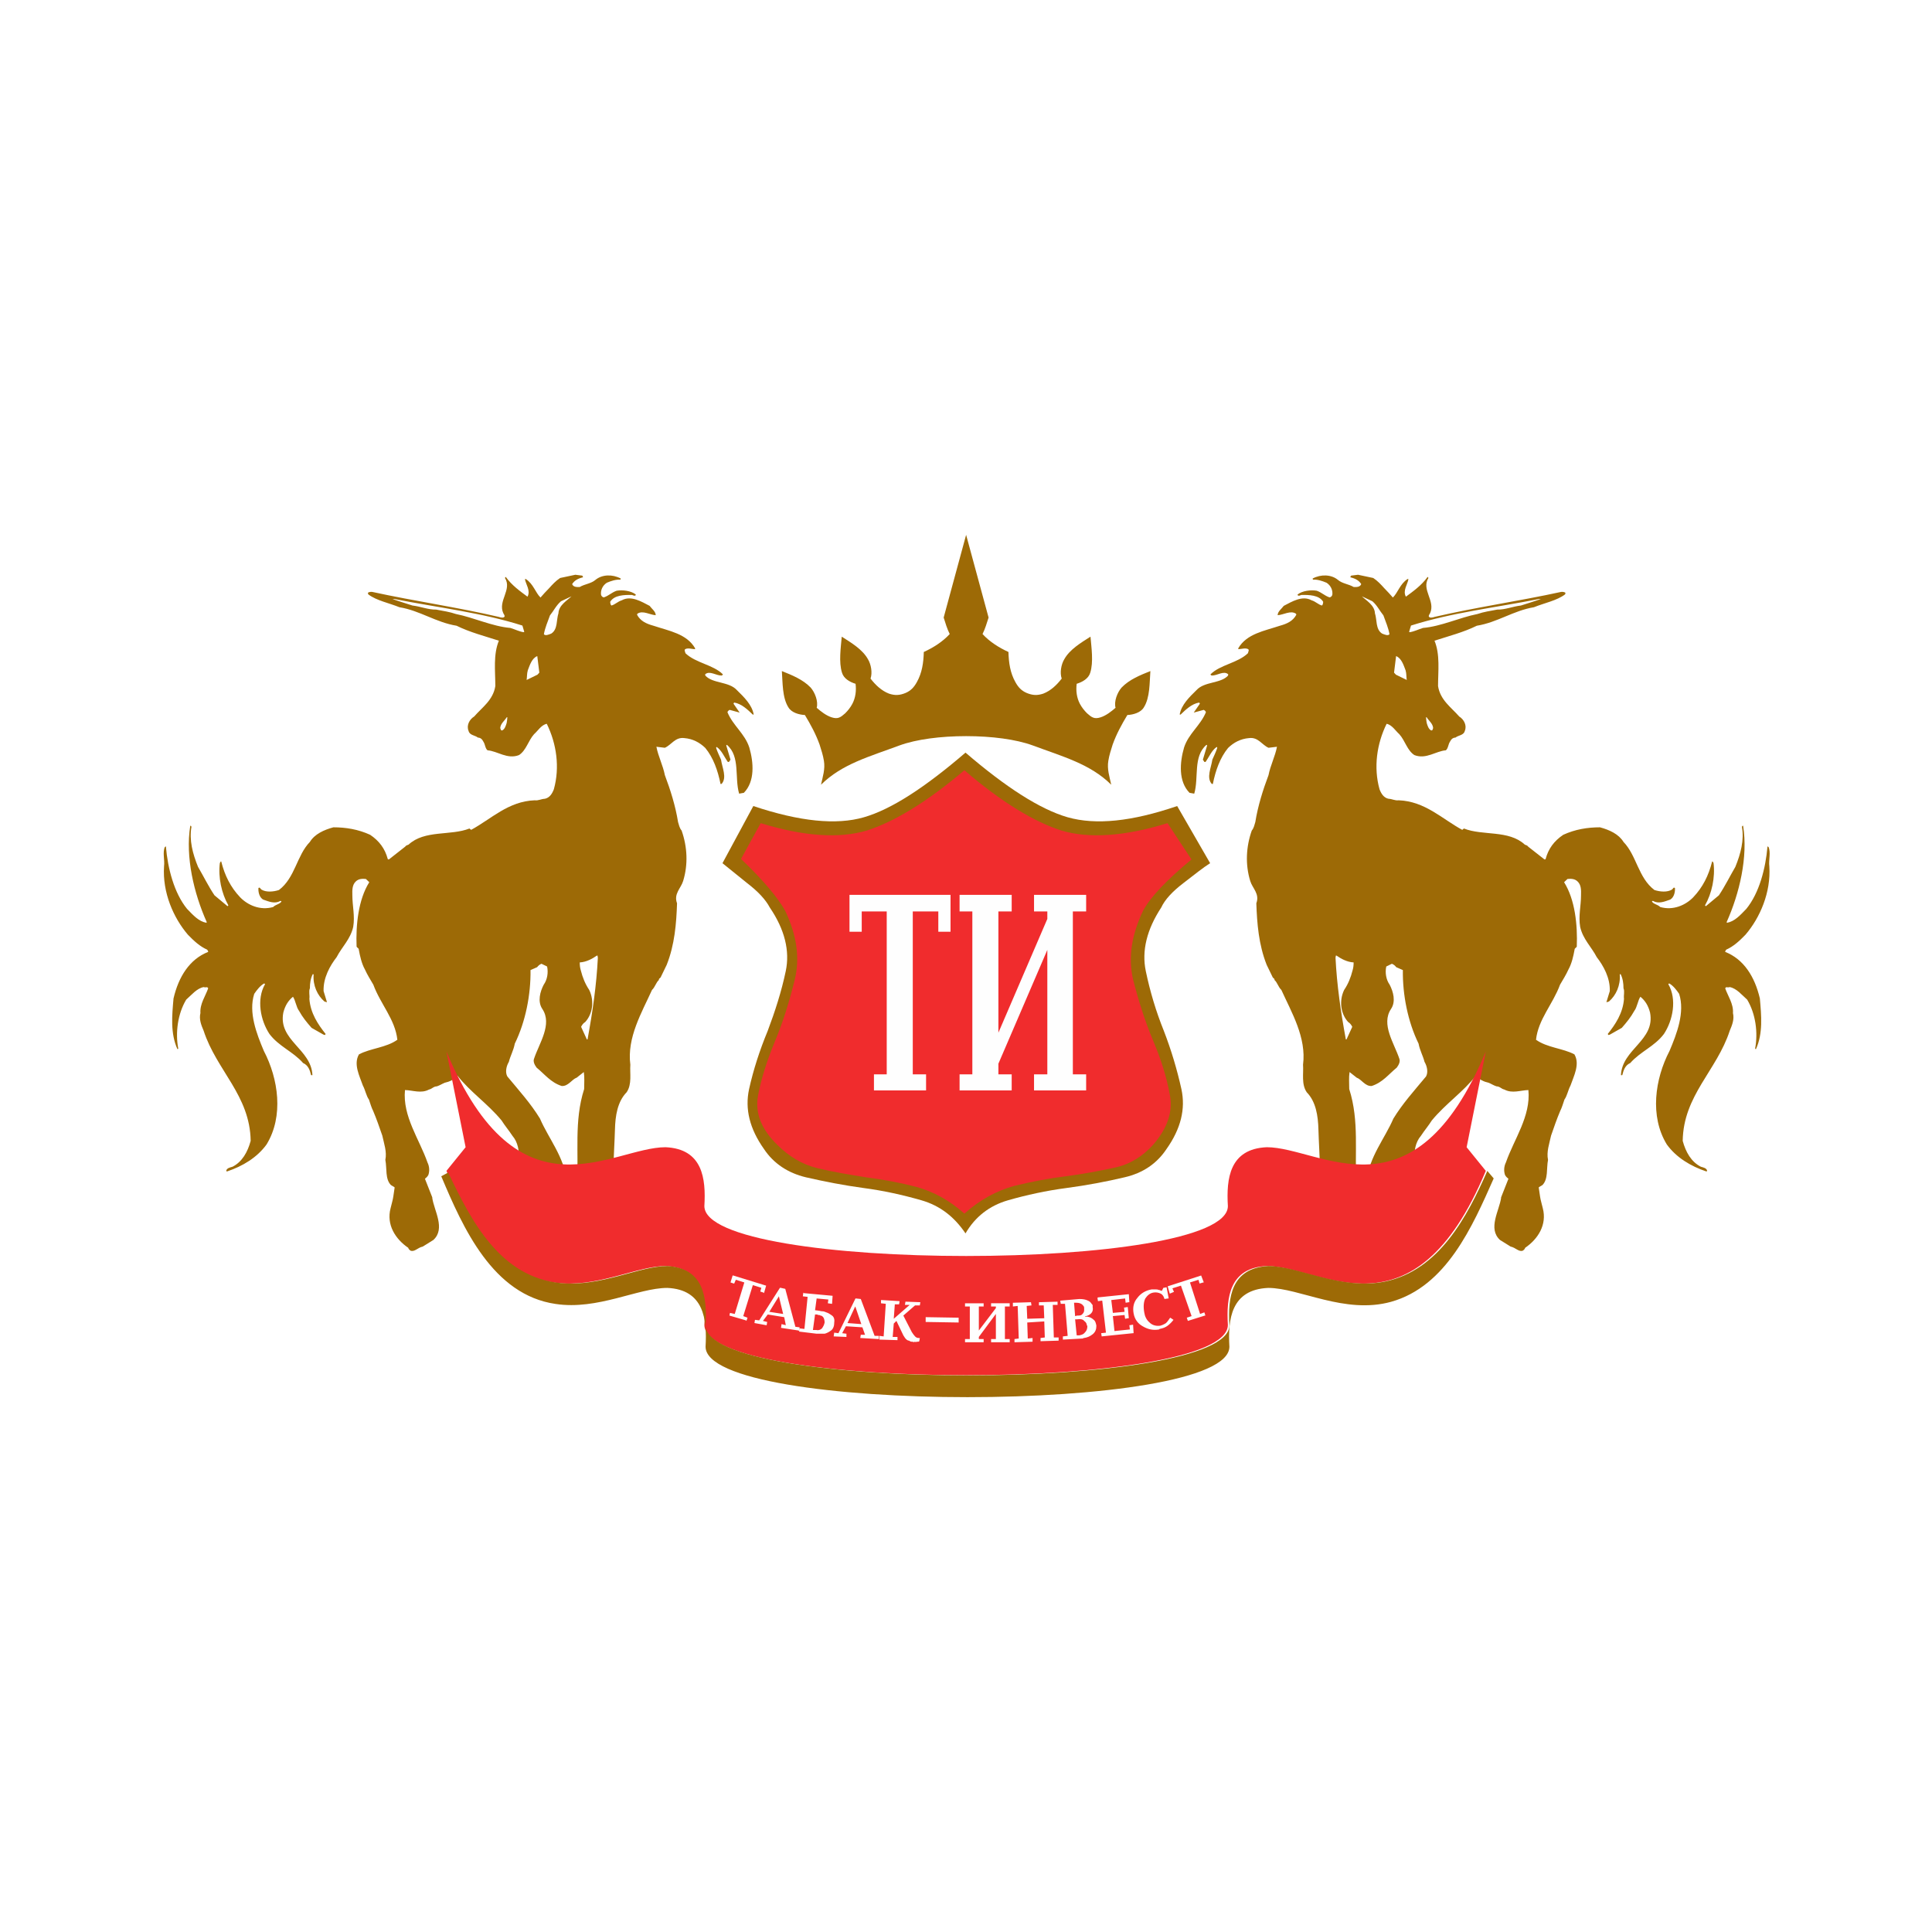 <svg width="177" height="177" viewBox="0 0 177 177" fill="none" xmlns="http://www.w3.org/2000/svg">
<rect width="177" height="177" fill="white"/>
<path fill-rule="evenodd" clip-rule="evenodd" d="M88.455 112.998C87.432 111.481 86.117 110.453 84.411 109.963C82.706 109.474 80.952 109.082 79.101 108.838C77.298 108.593 75.544 108.251 73.839 107.859C72.182 107.467 70.867 106.587 69.99 105.265C68.674 103.405 68.236 101.594 68.626 99.784C69.015 98.022 69.6 96.211 70.331 94.449C71.013 92.638 71.597 90.828 71.987 88.968C72.377 87.108 71.89 85.15 70.526 83.144C70.136 82.41 69.454 81.676 68.431 80.893C67.456 80.11 66.677 79.473 66.189 79.082L69.015 73.845C73.254 75.264 76.616 75.607 79.149 74.873C81.683 74.139 84.752 72.132 88.455 68.951C92.158 72.132 95.276 74.139 97.81 74.873C100.392 75.607 103.705 75.264 107.846 73.845L110.867 79.082C110.234 79.473 109.454 80.11 108.431 80.893C107.408 81.676 106.726 82.41 106.385 83.144C105.069 85.15 104.582 87.108 104.972 88.968C105.361 90.828 105.897 92.638 106.628 94.449C107.31 96.211 107.846 98.022 108.236 99.784C108.626 101.594 108.187 103.405 106.872 105.265C105.995 106.586 104.728 107.467 103.023 107.859C101.366 108.251 99.564 108.593 97.712 108.838C95.861 109.082 94.058 109.474 92.353 109.963C90.648 110.453 89.332 111.481 88.455 112.998H88.455Z" fill="#9D6A06"/>
<path fill-rule="evenodd" clip-rule="evenodd" d="M88.352 111.187C89.765 109.914 91.324 109.082 92.931 108.642C94.539 108.251 96.098 107.957 97.657 107.761C99.216 107.565 100.727 107.272 102.091 106.978C103.504 106.684 104.673 105.95 105.648 104.874C106.963 103.356 107.499 101.79 107.158 100.224C106.866 98.609 106.33 96.945 105.599 95.232C104.868 93.47 104.284 91.611 103.796 89.702C103.358 87.744 103.65 85.689 104.722 83.438C105.404 82.165 106.915 80.599 109.156 78.739L106.963 75.412C103.017 76.635 99.752 76.831 97.268 76.097C94.783 75.314 91.762 73.503 88.352 70.566C84.892 73.503 81.872 75.314 79.387 76.097C76.902 76.831 73.638 76.635 69.691 75.412L67.889 78.691C69.886 80.599 71.25 82.214 71.933 83.438C73.004 85.689 73.297 87.793 72.81 89.751C72.322 91.758 71.738 93.617 71.007 95.379C70.276 97.141 69.74 98.805 69.448 100.371C69.156 101.937 69.74 103.454 71.202 104.874C72.274 105.95 73.492 106.684 74.905 107.027C76.318 107.37 77.828 107.614 79.338 107.859C80.897 108.055 82.457 108.348 83.967 108.74C85.526 109.18 86.987 109.963 88.352 111.187L88.352 111.187Z" fill="#F02C2D"/>
<path fill-rule="evenodd" clip-rule="evenodd" d="M80.067 99.897V98.428H81.237V83.502H78.947V85.361H78.801H77.826V81.984H78.021H87.083V85.361H86.937H85.963V83.502H83.624V98.428H84.842V99.897H84.647H80.067H80.067ZM95.951 84.187V83.502H94.733V81.984H94.879H99.507V83.502H98.289V98.428H99.507V99.897H99.361H94.733V98.428H95.951V87.025L91.468 97.45V98.428H92.686V99.897H92.54H87.912V98.428H89.081V83.502H87.912V81.984H88.058H92.686V83.502H91.468V94.611L95.951 84.187Z" fill="#FEFEFE"/>
<path fill-rule="evenodd" clip-rule="evenodd" d="M56.509 110.157C56.431 110.266 56.369 110.344 56.338 110.36L55.982 110.749L58.508 114.984C58.447 115.28 58.136 115.327 57.919 115.498C57.672 115.591 57.392 115.716 57.098 115.763C56.85 115.981 56.493 115.934 56.245 116.058C55.703 116.09 55.207 116.308 54.695 116.136C54.106 116.167 53.595 115.669 53.037 115.607C52.789 115.498 52.959 115.155 52.882 114.937C53.037 114.33 53.037 113.801 53.145 113.24C53.145 112.555 53.378 111.855 53.207 111.263H53.192C53.13 110.5 52.882 109.394 52.851 108.631C53.052 105.657 52.572 102.73 53.517 99.772C53.517 99.211 53.564 98.729 53.486 98.215L52.835 98.729C52.386 98.884 52.06 99.538 51.456 99.492C50.448 99.165 49.906 98.417 49.161 97.81C48.975 97.561 48.821 97.249 48.929 96.985C49.41 95.552 50.619 93.84 49.688 92.438C49.224 91.753 49.487 90.835 49.813 90.212C50.138 89.76 50.246 89.106 50.123 88.546L49.611 88.296C49.441 88.359 49.316 88.468 49.208 88.608L48.603 88.873C48.634 91.115 48.154 93.591 47.162 95.615C47.053 96.222 46.759 96.72 46.619 97.281C46.387 97.67 46.263 98.231 46.48 98.62C47.58 99.943 48.634 101.111 49.471 102.481C50.246 104.287 51.719 106.047 51.89 108.118C51.828 108.32 51.781 108.445 51.719 108.6C51.905 109.099 52.401 109.504 52.603 110.095C52.758 110.329 52.913 110.874 52.99 111.201C52.541 111.107 52.045 111.17 51.595 110.998C50.448 111.092 49.301 110.578 48.185 110.593C48.185 110.593 48.169 110.593 48.154 110.593C48.402 110.126 48.681 109.177 48.48 108.725L47.813 108.398C47.255 107.09 47.999 105.284 46.945 104.054C46.619 103.556 46.232 103.104 45.953 102.652C44.666 101.095 43.07 100.037 41.907 98.542L41.876 98.573C41.582 98.915 41.179 99.102 40.745 99.196C40.481 99.305 40.311 99.429 40.032 99.523C39.691 99.538 39.598 99.756 39.303 99.819C38.575 100.208 37.815 99.881 37.102 99.865C36.869 102.263 38.419 104.365 39.164 106.498C39.349 106.872 39.365 107.308 39.241 107.651C39.148 107.806 39.071 107.884 38.931 107.993L39.613 109.721H39.597C39.768 110.92 40.837 112.555 39.706 113.598C39.334 113.832 39.009 114.034 38.73 114.206C38.264 114.299 37.986 114.719 37.613 114.579C37.459 114.47 37.443 114.424 37.396 114.315C36.234 113.521 35.381 112.213 35.784 110.687C35.831 110.469 36.001 109.893 36.032 109.628L36.156 108.787C36.079 108.709 35.97 108.678 35.815 108.569C35.273 108.024 35.459 107.043 35.304 106.265C35.459 105.517 35.18 104.77 35.025 104.038C34.761 103.275 34.498 102.512 34.188 101.781C34.033 101.485 33.924 101.095 33.8 100.737C33.552 100.395 33.475 99.881 33.242 99.445C32.948 98.589 32.359 97.499 32.886 96.596C33.94 96.035 35.381 95.988 36.404 95.257C36.203 93.388 34.854 91.987 34.203 90.212C33.94 89.76 33.661 89.324 33.428 88.81C33.134 88.281 32.979 87.596 32.87 86.989C32.87 86.864 32.715 86.833 32.669 86.724C32.591 84.746 32.824 82.427 33.831 80.823C33.723 80.714 33.661 80.652 33.521 80.527C33.211 80.496 32.855 80.496 32.591 80.76C32.266 81.072 32.266 81.539 32.281 82.022C32.281 82.987 32.529 83.921 32.359 84.918C32.111 86.039 31.32 86.755 30.84 87.689C30.235 88.468 29.6 89.589 29.646 90.803L29.956 91.816C29.894 91.816 29.832 91.784 29.724 91.753C29.073 91.193 28.654 90.274 28.732 89.278C28.716 89.246 28.67 89.246 28.654 89.246C28.453 89.636 28.391 90.087 28.391 90.539C28.267 90.835 28.391 91.162 28.344 91.504C28.437 92.828 29.15 93.871 29.832 94.727C29.817 94.774 29.786 94.789 29.77 94.82C29.755 94.82 29.708 94.82 29.615 94.774L28.546 94.167C28.096 93.653 27.724 93.201 27.398 92.61C27.135 92.267 27.073 91.644 26.841 91.317C26.407 91.675 26.128 92.111 25.957 92.765C25.461 95.319 28.515 96.097 28.623 98.495C28.561 98.511 28.546 98.511 28.499 98.495C28.391 98.044 28.236 97.592 27.77 97.39C26.841 96.331 25.554 95.879 24.686 94.727C23.864 93.482 23.477 91.551 24.283 90.165C24.252 90.118 24.236 90.103 24.19 90.103C23.833 90.305 23.523 90.71 23.291 91.052C22.748 92.75 23.508 94.712 24.174 96.284C25.507 98.838 26.003 102.263 24.422 104.848C23.554 106.047 22.237 106.841 20.795 107.324C20.749 107.324 20.733 107.277 20.733 107.23C20.811 107.012 21.043 106.966 21.307 106.888C22.19 106.436 22.686 105.549 22.965 104.521C22.903 100.348 19.85 98.091 18.656 94.431C18.439 93.918 18.222 93.388 18.362 92.812C18.3 91.971 18.827 91.255 19.075 90.539C19.028 90.492 18.997 90.445 18.982 90.445C18.92 90.43 18.811 90.492 18.656 90.43C18.021 90.554 17.556 91.146 17.059 91.582C16.285 92.874 16.052 94.603 16.331 96.066C16.315 96.113 16.269 96.113 16.253 96.113C15.602 94.665 15.758 93.046 15.897 91.473C16.362 89.48 17.369 87.876 19.075 87.207C19.075 87.113 18.997 87.051 18.982 87.004C18.315 86.709 17.773 86.21 17.215 85.634C15.882 84.077 14.874 81.757 15.029 79.375C15.106 78.768 14.874 78.129 15.106 77.569C15.122 77.693 15.168 77.46 15.2 77.569C15.37 79.546 15.944 81.804 17.137 83.267C17.711 83.859 18.207 84.42 18.92 84.544C18.935 84.498 18.935 84.466 18.935 84.466C17.773 81.866 16.967 78.519 17.432 75.653C17.494 75.638 17.525 75.7 17.54 75.747C17.323 76.961 17.649 78.207 18.145 79.422C18.656 80.294 19.075 81.165 19.648 82.022L20.842 83.018C20.904 82.987 20.904 82.972 20.919 82.941C20.299 81.851 19.974 80.371 20.144 79.048C20.206 79.032 20.16 78.923 20.268 78.923C20.593 80.216 21.121 81.275 22.004 82.209C22.702 82.925 23.833 83.439 25.027 83.096C25.244 82.863 25.662 82.832 25.786 82.582C25.771 82.551 25.724 82.536 25.693 82.536C25.166 82.832 24.639 82.598 24.143 82.427C24.143 82.427 24.081 82.411 24.035 82.364C23.74 82.146 23.647 81.664 23.678 81.352C23.725 81.321 23.74 81.321 23.787 81.321L23.942 81.493C24.36 81.757 25.027 81.711 25.554 81.539C27.042 80.418 27.181 78.379 28.39 77.133C28.825 76.417 29.677 76.027 30.545 75.794C31.692 75.794 32.824 75.981 33.909 76.479C34.746 77.039 35.273 77.756 35.521 78.69C35.536 78.737 35.583 78.737 35.629 78.737L37.117 77.569C37.195 77.46 37.288 77.429 37.428 77.382C38.9 76.012 41.303 76.588 43.008 75.903L43.163 76.027C45.007 75.031 46.557 73.412 48.991 73.318C49.317 73.365 49.58 73.194 49.921 73.178C50.355 73.085 50.588 72.711 50.742 72.306C51.301 70.297 50.99 68.133 50.092 66.311C49.596 66.405 49.255 66.981 48.929 67.261C48.386 67.868 48.216 68.74 47.55 69.176C46.48 69.597 45.565 68.803 44.666 68.74C44.449 68.569 44.449 68.195 44.294 67.962C44.17 67.728 44.046 67.588 43.783 67.573C43.519 67.355 43.023 67.37 42.93 66.966C42.713 66.467 43.008 65.907 43.442 65.642C44.155 64.817 45.178 64.147 45.379 62.855C45.379 61.469 45.178 59.974 45.705 58.697C44.403 58.277 43.023 57.919 41.83 57.327C39.923 57.016 38.481 55.942 36.59 55.63C35.629 55.241 34.498 55.023 33.754 54.462C33.723 54.416 33.707 54.385 33.707 54.353C33.723 54.291 33.723 54.291 33.754 54.276C33.862 54.229 33.986 54.213 34.11 54.229C37.955 55.07 41.892 55.63 45.705 56.518C45.875 56.58 46.154 56.642 46.232 56.471C46.232 56.362 46.17 56.284 46.108 56.175C45.596 55.054 46.929 54.026 46.263 52.952C46.279 52.905 46.309 52.859 46.34 52.859C46.898 53.637 47.673 54.182 48.325 54.665C48.635 54.12 48.169 53.528 48.092 53.061C48.108 53.045 48.169 53.045 48.169 53.045C48.867 53.497 49.053 54.291 49.518 54.743C49.751 54.462 49.998 54.213 50.309 53.886C50.603 53.559 50.913 53.217 51.316 52.952L52.711 52.656L53.331 52.734C53.393 52.781 53.409 52.828 53.409 52.89C52.959 52.999 52.634 53.17 52.417 53.513C52.525 53.777 52.804 53.793 53.114 53.777C53.548 53.513 54.168 53.466 54.556 53.123C55.16 52.625 56.106 52.594 56.865 52.999C56.865 53.061 56.865 53.077 56.819 53.108C56.431 53.077 55.997 53.217 55.594 53.388C55.207 53.637 55.005 54.073 55.067 54.509C55.114 54.634 55.222 54.727 55.331 54.727C55.811 54.556 56.013 54.291 56.493 54.12C57.036 54.027 57.811 54.12 58.245 54.462C58.245 54.494 58.245 54.525 58.214 54.556C58.136 54.603 58.028 54.556 57.904 54.509C57.206 54.494 56.276 54.509 55.904 55.132C55.904 55.241 55.935 55.412 56.013 55.475C56.369 55.381 56.571 55.117 56.974 54.992C57.826 54.525 58.787 55.132 59.516 55.506C59.702 55.77 60.074 56.02 60.074 56.362C59.532 56.331 58.896 55.895 58.4 56.222C58.369 56.253 58.369 56.284 58.369 56.331C58.679 56.892 59.191 57.141 59.873 57.328C61.314 57.81 62.911 58.059 63.686 59.398C63.577 59.414 63.779 59.461 63.67 59.476C63.36 59.461 63.019 59.336 62.771 59.476C62.725 59.523 62.725 59.57 62.725 59.585C62.74 59.679 62.771 59.741 62.802 59.85C63.748 60.753 65.344 60.893 66.228 61.781C66.212 61.843 66.166 61.858 66.119 61.89C65.608 61.905 65.003 61.407 64.6 61.781C64.6 61.781 64.616 61.812 64.616 61.89C65.282 62.637 66.786 62.419 67.514 63.229C68.15 63.852 68.894 64.568 69.049 65.455C69.002 65.471 68.971 65.471 68.971 65.471C68.491 65.004 67.933 64.475 67.266 64.365C67.22 64.412 67.204 64.428 67.204 64.475L67.762 65.284L66.848 65.035C66.739 65.082 66.662 65.175 66.646 65.253C67.158 66.483 68.227 67.199 68.646 68.476C69.049 69.862 69.173 71.59 68.15 72.633L67.716 72.711C67.282 71.263 67.84 69.301 66.6 68.243C66.538 68.243 66.538 68.305 66.538 68.305L66.925 69.597L66.786 69.8C66.77 69.815 66.724 69.815 66.677 69.8C66.352 69.348 66.119 68.741 65.654 68.429C65.623 68.461 65.608 68.476 65.608 68.523C65.732 68.897 65.902 69.239 66.057 69.597C66.166 70.345 66.615 71.232 66.119 71.808C66.073 71.824 66.057 71.824 66.011 71.824C65.763 70.578 65.344 69.41 64.616 68.523C64.104 68.025 63.469 67.682 62.694 67.62C61.856 67.511 61.515 68.243 60.911 68.507L60.136 68.414C60.306 69.301 60.74 70.127 60.911 71.014C61.422 72.369 61.887 73.848 62.12 75.312C62.197 75.545 62.244 75.856 62.446 76.09C62.972 77.585 63.05 79.204 62.585 80.715C62.383 81.384 61.702 81.882 62.027 82.754C61.965 84.607 61.81 86.553 61.081 88.391L60.523 89.543C60.461 89.636 60.337 89.652 60.368 89.777C60.089 90.026 60.027 90.415 59.733 90.695C58.803 92.751 57.423 95.055 57.749 97.546C57.687 98.34 57.919 99.321 57.408 100.069C56.571 100.925 56.369 102.217 56.338 103.494C56.276 105.736 56.013 108.01 56.478 110.158C56.493 110.158 56.509 110.158 56.509 110.158L56.509 110.157ZM54.68 87.549C54.277 87.829 53.719 88.141 53.114 88.172C53.114 88.39 53.13 88.639 53.207 88.888C53.378 89.573 53.626 90.165 53.982 90.694C54.478 91.722 54.277 92.921 53.61 93.637C53.424 93.746 53.316 93.917 53.238 94.073L53.765 95.225C53.781 95.225 53.812 95.225 53.827 95.225C54.292 92.703 54.649 90.243 54.773 87.736C54.757 87.627 54.742 87.611 54.742 87.549H54.68V87.549ZM52.355 54.633L51.394 55.085C50.944 55.474 50.743 55.941 50.386 56.377C50.169 56.984 49.937 57.498 49.828 58.105C49.968 58.276 50.278 58.136 50.51 58.043C51.115 57.654 50.96 56.782 51.161 56.19C51.192 55.427 51.998 54.991 52.355 54.633L52.355 54.633ZM36.156 54.882H35.955C36.529 55.084 37.164 55.271 37.784 55.474C38.559 55.567 39.226 55.863 39.954 55.847C40.605 55.972 41.179 56.05 41.768 56.252C43.411 56.579 45.1 57.389 46.759 57.529C47.208 57.669 47.565 57.856 47.968 57.918C48.014 57.918 47.983 57.903 48.03 57.887L47.86 57.311C44.093 56.112 40.063 55.661 36.157 54.882H36.156ZM49.208 60.114C48.727 60.316 48.542 60.923 48.355 61.406C48.262 61.733 48.294 61.982 48.247 62.294L49.239 61.811L49.41 61.624L49.224 60.114H49.208H49.208ZM46.418 65.719C46.232 66.031 45.86 66.28 45.829 66.7L45.906 66.903C45.953 66.918 45.968 66.918 46.015 66.918C46.247 66.793 46.34 66.498 46.418 66.233C46.449 66.031 46.48 65.859 46.48 65.704L46.418 65.719Z" fill="#9D6A06"/>
<path fill-rule="evenodd" clip-rule="evenodd" d="M120.617 110.157C120.695 110.266 120.757 110.344 120.788 110.36L121.144 110.749L118.618 114.984C118.68 115.28 118.99 115.327 119.207 115.498C119.455 115.591 119.734 115.716 120.028 115.763C120.276 115.981 120.633 115.934 120.881 116.058C121.423 116.09 121.919 116.308 122.431 116.136C123.02 116.167 123.531 115.669 124.089 115.607C124.337 115.498 124.167 115.155 124.244 114.937C124.089 114.33 124.089 113.801 123.981 113.24C123.981 112.555 123.748 111.855 123.919 111.263H123.934C123.996 110.5 124.244 109.394 124.275 108.631C124.074 105.657 124.554 102.73 123.609 99.772C123.609 99.211 123.562 98.729 123.64 98.215L124.291 98.729C124.74 98.884 125.066 99.538 125.67 99.492C126.678 99.165 127.22 98.417 127.964 97.81C128.15 97.561 128.305 97.249 128.197 96.985C127.716 95.552 126.507 93.84 127.437 92.438C127.902 91.753 127.639 90.835 127.313 90.212C126.988 89.76 126.879 89.106 127.003 88.546L127.515 88.296C127.685 88.359 127.809 88.468 127.918 88.608L128.523 88.873C128.491 91.115 128.972 93.591 129.964 95.615C130.073 96.222 130.367 96.72 130.507 97.281C130.739 97.67 130.863 98.231 130.646 98.62C129.546 99.943 128.491 101.111 127.654 102.481C126.879 104.287 125.407 106.047 125.236 108.118C125.298 108.32 125.345 108.445 125.407 108.6C125.221 109.099 124.725 109.504 124.523 110.095C124.368 110.329 124.213 110.874 124.136 111.201C124.585 111.107 125.081 111.17 125.531 110.998C126.678 111.092 127.825 110.578 128.941 110.593C128.941 110.593 128.957 110.593 128.972 110.593C128.724 110.126 128.445 109.177 128.646 108.725L129.313 108.398C129.871 107.09 129.127 105.284 130.181 104.054C130.507 103.556 130.894 103.104 131.173 102.652C132.46 101.095 134.056 100.037 135.219 98.542L135.25 98.573C135.544 98.915 135.947 99.102 136.381 99.196C136.645 99.305 136.815 99.429 137.094 99.523C137.435 99.538 137.528 99.756 137.823 99.819C138.552 100.208 139.311 99.881 140.024 99.865C140.257 102.263 138.707 104.365 137.963 106.498C137.776 106.872 137.761 107.308 137.885 107.651C137.978 107.806 138.055 107.884 138.195 107.993L137.513 109.721H137.528C137.358 110.92 136.288 112.555 137.42 113.598C137.792 113.832 138.117 114.034 138.397 114.206C138.861 114.299 139.141 114.719 139.513 114.579C139.668 114.47 139.683 114.424 139.73 114.315C140.892 113.521 141.745 112.213 141.342 110.687C141.295 110.469 141.125 109.893 141.094 109.628L140.97 108.787C141.047 108.709 141.156 108.678 141.311 108.569C141.853 108.024 141.667 107.043 141.822 106.265C141.667 105.517 141.946 104.77 142.101 104.038C142.365 103.275 142.628 102.512 142.938 101.781C143.093 101.485 143.202 101.095 143.326 100.737C143.574 100.395 143.651 99.881 143.884 99.445C144.178 98.589 144.767 97.499 144.24 96.596C143.186 96.035 141.745 95.988 140.722 95.257C140.923 93.388 142.272 91.987 142.923 90.212C143.186 89.76 143.465 89.324 143.698 88.81C143.992 88.281 144.147 87.596 144.256 86.989C144.256 86.864 144.411 86.833 144.457 86.724C144.535 84.746 144.302 82.427 143.295 80.823C143.403 80.714 143.465 80.652 143.605 80.527C143.915 80.496 144.271 80.496 144.535 80.76C144.86 81.072 144.86 81.539 144.845 82.022C144.845 82.987 144.597 83.921 144.767 84.918C145.015 86.039 145.806 86.755 146.286 87.689C146.891 88.468 147.527 89.589 147.48 90.803L147.17 91.816C147.232 91.816 147.294 91.784 147.403 91.753C148.054 91.193 148.472 90.274 148.395 89.278C148.41 89.246 148.457 89.246 148.472 89.246C148.674 89.636 148.736 90.087 148.736 90.539C148.86 90.835 148.736 91.162 148.782 91.504C148.689 92.828 147.976 93.871 147.294 94.727C147.31 94.774 147.34 94.789 147.356 94.82C147.372 94.82 147.418 94.82 147.511 94.774L148.581 94.167C149.03 93.653 149.402 93.201 149.728 92.61C149.991 92.267 150.053 91.644 150.286 91.317C150.72 91.675 150.999 92.111 151.169 92.765C151.665 95.319 148.612 96.097 148.503 98.495C148.565 98.511 148.581 98.511 148.627 98.495C148.736 98.044 148.891 97.592 149.356 97.39C150.286 96.331 151.572 95.879 152.44 94.727C153.262 93.482 153.649 91.551 152.843 90.165C152.874 90.118 152.89 90.103 152.936 90.103C153.293 90.305 153.603 90.71 153.835 91.052C154.378 92.75 153.618 94.712 152.952 96.284C151.619 98.838 151.123 102.263 152.704 104.848C153.572 106.047 154.89 106.841 156.331 107.324C156.378 107.324 156.393 107.277 156.393 107.23C156.316 107.012 156.083 106.966 155.82 106.888C154.936 106.436 154.44 105.549 154.161 104.521C154.223 100.348 157.277 98.091 158.47 94.431C158.687 93.918 158.904 93.388 158.765 92.812C158.827 91.971 158.3 91.255 158.052 90.539C158.098 90.492 158.129 90.445 158.145 90.445C158.207 90.43 158.315 90.492 158.47 90.43C159.106 90.554 159.571 91.146 160.067 91.582C160.842 92.874 161.074 94.603 160.795 96.066C160.811 96.113 160.857 96.113 160.873 96.113C161.524 94.665 161.369 93.046 161.229 91.473C160.764 89.48 159.757 87.876 158.052 87.207C158.052 87.113 158.129 87.051 158.145 87.004C158.811 86.709 159.354 86.21 159.912 85.634C161.245 84.077 162.252 81.757 162.097 79.375C162.02 78.768 162.252 78.129 162.02 77.569C162.004 77.693 161.958 77.46 161.927 77.569C161.756 79.546 161.183 81.804 159.989 83.267C159.416 83.859 158.92 84.42 158.207 84.544C158.191 84.498 158.191 84.466 158.191 84.466C159.354 81.866 160.16 78.519 159.695 75.653C159.633 75.638 159.602 75.7 159.586 75.747C159.803 76.961 159.478 78.207 158.982 79.422C158.47 80.294 158.052 81.165 157.478 82.022L156.285 83.018C156.223 82.987 156.223 82.972 156.207 82.941C156.827 81.851 157.153 80.371 156.982 79.048C156.92 79.032 156.967 78.923 156.858 78.923C156.533 80.216 156.006 81.275 155.122 82.209C154.425 82.925 153.293 83.439 152.099 83.096C151.882 82.863 151.464 82.832 151.34 82.582C151.355 82.551 151.402 82.536 151.433 82.536C151.96 82.832 152.487 82.598 152.983 82.427C152.983 82.427 153.045 82.411 153.091 82.364C153.386 82.146 153.479 81.664 153.448 81.352C153.402 81.321 153.386 81.321 153.339 81.321L153.185 81.493C152.766 81.757 152.099 81.711 151.572 81.539C150.084 80.418 149.945 78.379 148.736 77.133C148.302 76.417 147.449 76.027 146.581 75.794C145.434 75.794 144.303 75.981 143.218 76.479C142.381 77.039 141.854 77.756 141.605 78.69C141.59 78.737 141.543 78.737 141.497 78.737L140.009 77.569C139.931 77.46 139.838 77.429 139.699 77.382C138.226 76.012 135.824 76.588 134.118 75.903L133.964 76.027C132.119 75.031 130.569 73.412 128.135 73.318C127.81 73.365 127.546 73.194 127.205 73.178C126.771 73.085 126.539 72.711 126.384 72.306C125.826 70.297 126.136 68.133 127.035 66.311C127.531 66.405 127.872 66.981 128.197 67.261C128.74 67.868 128.91 68.74 129.577 69.176C130.646 69.597 131.561 68.803 132.46 68.74C132.677 68.569 132.677 68.195 132.832 67.962C132.956 67.728 133.08 67.588 133.343 67.573C133.607 67.355 134.103 67.37 134.196 66.966C134.413 66.467 134.118 65.907 133.685 65.642C132.972 64.817 131.948 64.147 131.747 62.855C131.747 61.469 131.948 59.974 131.421 58.697C132.723 58.277 134.103 57.919 135.297 57.327C137.203 57.016 138.645 55.942 140.536 55.63C141.497 55.241 142.628 55.023 143.372 54.462C143.403 54.416 143.419 54.385 143.419 54.353C143.403 54.291 143.403 54.291 143.372 54.276C143.264 54.229 143.14 54.213 143.016 54.229C139.172 55.07 135.235 55.63 131.421 56.518C131.251 56.58 130.972 56.642 130.894 56.471C130.894 56.362 130.956 56.284 131.018 56.175C131.53 55.054 130.197 54.026 130.863 52.952C130.848 52.905 130.817 52.859 130.786 52.859C130.228 53.637 129.453 54.182 128.802 54.665C128.492 54.12 128.957 53.528 129.034 53.061C129.019 53.045 128.957 53.045 128.957 53.045C128.259 53.497 128.073 54.291 127.608 54.743C127.376 54.462 127.128 54.213 126.818 53.886C126.523 53.559 126.213 53.217 125.81 52.952L124.415 52.656L123.795 52.734C123.733 52.781 123.717 52.828 123.717 52.89C124.167 52.999 124.493 53.17 124.71 53.513C124.601 53.777 124.322 53.793 124.012 53.777C123.578 53.513 122.958 53.466 122.57 53.123C121.966 52.625 121.02 52.594 120.261 52.999C120.261 53.061 120.261 53.077 120.307 53.108C120.695 53.077 121.129 53.217 121.532 53.388C121.919 53.637 122.121 54.073 122.059 54.509C122.012 54.634 121.904 54.727 121.795 54.727C121.315 54.556 121.113 54.291 120.633 54.12C120.09 54.027 119.315 54.12 118.881 54.462C118.881 54.494 118.881 54.525 118.912 54.556C118.99 54.603 119.098 54.556 119.222 54.509C119.92 54.494 120.85 54.509 121.222 55.132C121.222 55.241 121.191 55.412 121.113 55.475C120.757 55.381 120.555 55.117 120.152 54.992C119.3 54.525 118.339 55.132 117.61 55.506C117.424 55.77 117.052 56.02 117.052 56.362C117.595 56.331 118.23 55.895 118.726 56.222C118.757 56.253 118.757 56.284 118.757 56.331C118.447 56.892 117.936 57.141 117.254 57.328C115.812 57.81 114.215 58.059 113.44 59.398C113.549 59.414 113.347 59.461 113.456 59.476C113.766 59.461 114.107 59.336 114.355 59.476C114.402 59.523 114.402 59.57 114.402 59.585C114.386 59.679 114.355 59.741 114.324 59.85C113.378 60.753 111.782 60.893 110.898 61.781C110.914 61.843 110.96 61.858 111.007 61.89C111.518 61.905 112.123 61.407 112.526 61.781C112.526 61.781 112.51 61.812 112.51 61.89C111.844 62.637 110.34 62.419 109.612 63.229C108.976 63.852 108.232 64.568 108.077 65.455C108.124 65.471 108.155 65.471 108.155 65.471C108.635 65.004 109.193 64.475 109.86 64.365C109.906 64.412 109.922 64.428 109.922 64.475L109.364 65.284L110.278 65.035C110.387 65.082 110.464 65.175 110.48 65.253C109.968 66.483 108.899 67.199 108.48 68.476C108.077 69.862 107.953 71.59 108.976 72.633L109.41 72.711C109.844 71.263 109.286 69.301 110.526 68.243C110.588 68.243 110.588 68.305 110.588 68.305L110.201 69.597L110.34 69.8C110.356 69.815 110.402 69.815 110.449 69.8C110.774 69.348 111.007 68.741 111.472 68.429C111.503 68.461 111.518 68.476 111.518 68.523C111.394 68.897 111.224 69.239 111.069 69.597C110.96 70.345 110.511 71.232 111.007 71.808C111.053 71.824 111.069 71.824 111.115 71.824C111.363 70.578 111.782 69.41 112.511 68.523C113.022 68.025 113.658 67.682 114.433 67.62C115.27 67.511 115.611 68.243 116.215 68.507L116.99 68.414C116.82 69.301 116.386 70.127 116.215 71.014C115.704 72.369 115.239 73.848 115.006 75.312C114.929 75.545 114.882 75.856 114.681 76.09C114.154 77.585 114.076 79.204 114.541 80.715C114.743 81.384 115.425 81.882 115.099 82.754C115.161 84.607 115.316 86.553 116.045 88.391L116.603 89.543C116.665 89.636 116.789 89.652 116.758 89.777C117.037 90.026 117.099 90.415 117.393 90.695C118.323 92.751 119.703 95.055 119.377 97.546C119.439 98.34 119.207 99.321 119.718 100.069C120.555 100.925 120.757 102.217 120.788 103.494C120.85 105.736 121.113 108.01 120.648 110.158C120.633 110.158 120.617 110.158 120.617 110.158L120.617 110.157ZM122.446 87.549C122.849 87.829 123.407 88.141 124.012 88.172C124.012 88.39 123.996 88.639 123.919 88.888C123.748 89.573 123.5 90.165 123.144 90.694C122.648 91.722 122.849 92.921 123.516 93.637C123.702 93.746 123.81 93.917 123.888 94.073L123.361 95.225C123.345 95.225 123.314 95.225 123.299 95.225C122.834 92.703 122.477 90.243 122.353 87.736C122.369 87.627 122.384 87.611 122.384 87.549H122.446V87.549ZM124.771 54.633L125.732 55.085C126.182 55.474 126.383 55.941 126.74 56.377C126.957 56.984 127.189 57.498 127.298 58.105C127.158 58.276 126.848 58.136 126.616 58.043C126.011 57.654 126.166 56.782 125.965 56.19C125.934 55.427 125.128 54.991 124.771 54.633L124.771 54.633ZM140.97 54.882H141.171C140.598 55.084 139.962 55.271 139.342 55.474C138.567 55.567 137.9 55.863 137.172 55.847C136.521 55.972 135.947 56.05 135.358 56.252C133.715 56.579 132.026 57.389 130.367 57.529C129.918 57.669 129.561 57.856 129.158 57.918C129.112 57.918 129.142 57.903 129.096 57.887L129.267 57.311C133.033 56.112 137.063 55.661 140.97 54.882H140.97ZM127.918 60.114C128.398 60.316 128.585 60.923 128.771 61.406C128.864 61.733 128.833 61.982 128.879 62.294L127.887 61.811L127.716 61.624L127.902 60.114H127.918ZM130.708 65.719C130.894 66.031 131.266 66.28 131.297 66.7L131.22 66.903C131.173 66.918 131.158 66.918 131.111 66.918C130.879 66.793 130.786 66.498 130.708 66.233C130.677 66.031 130.646 65.859 130.646 65.704L130.708 65.719Z" fill="#9D6A06"/>
<path fill-rule="evenodd" clip-rule="evenodd" d="M88.511 67.441C86.164 67.441 83.948 67.733 82.418 68.289C79.648 69.322 77.143 69.985 75.217 71.892C75.375 71.151 75.613 70.462 75.481 69.693C75.402 69.19 75.244 68.713 75.085 68.21C74.742 67.256 74.268 66.381 73.74 65.507C73.213 65.48 72.527 65.295 72.237 64.818C71.656 63.917 71.709 62.513 71.63 61.48C72.553 61.85 73.555 62.248 74.268 62.99C74.663 63.44 74.98 64.262 74.822 64.844C75.217 65.189 75.692 65.56 76.193 65.719C76.773 65.904 77.011 65.719 77.433 65.348C77.697 65.083 77.908 64.818 78.092 64.474C78.382 63.917 78.462 63.281 78.382 62.645C77.855 62.486 77.301 62.168 77.143 61.639C76.826 60.658 77.037 59.307 77.116 58.327C77.987 58.883 79.015 59.492 79.517 60.393C79.807 60.87 79.939 61.639 79.754 62.168C80.203 62.751 80.756 63.281 81.442 63.546C81.996 63.732 82.418 63.705 82.946 63.493C83.447 63.281 83.737 62.963 84.001 62.486C84.476 61.639 84.608 60.711 84.634 59.731C85.504 59.333 86.348 58.803 87.008 58.088C86.77 57.611 86.612 57.081 86.454 56.578L88.511 49L90.569 56.578C90.41 57.081 90.252 57.611 90.015 58.088C90.674 58.803 91.518 59.333 92.389 59.731C92.415 60.711 92.547 61.639 93.022 62.486C93.285 62.963 93.576 63.281 94.077 63.493C94.604 63.705 95.026 63.732 95.58 63.546C96.266 63.281 96.82 62.751 97.268 62.168C97.084 61.639 97.216 60.87 97.506 60.393C98.007 59.492 99.036 58.883 99.906 58.327C99.985 59.307 100.196 60.658 99.88 61.639C99.722 62.168 99.168 62.486 98.64 62.645C98.561 63.281 98.64 63.917 98.93 64.474C99.115 64.818 99.326 65.083 99.59 65.348C100.012 65.719 100.249 65.904 100.829 65.719C101.33 65.56 101.805 65.189 102.201 64.844C102.043 64.262 102.359 63.44 102.755 62.99C103.467 62.248 104.469 61.85 105.392 61.48C105.313 62.513 105.366 63.917 104.786 64.818C104.496 65.295 103.81 65.481 103.282 65.507C102.755 66.381 102.28 67.256 101.937 68.21C101.779 68.713 101.621 69.19 101.541 69.693C101.41 70.462 101.647 71.151 101.805 71.892C99.88 69.985 97.374 69.322 94.604 68.289C93.074 67.733 90.859 67.441 88.511 67.441Z" fill="#9D6A06"/>
<path fill-rule="evenodd" clip-rule="evenodd" d="M64.531 110.494C64.681 107.974 64.38 105.253 60.969 105.102C56.052 105.102 47.524 112.207 40.901 96.333L42.657 105.102L40.901 107.268C47.524 123.143 56.052 115.987 60.969 115.987C64.38 116.138 64.681 118.859 64.531 121.379C64.531 127.527 112.492 127.527 112.492 121.379C112.341 118.859 112.642 116.138 116.054 115.987C120.97 115.987 129.499 123.143 136.121 107.268L134.365 105.102L136.121 96.333C129.499 112.207 120.97 105.102 116.054 105.102C112.642 105.253 112.341 107.974 112.492 110.494C112.492 116.592 64.531 116.592 64.531 110.494Z" fill="#F02C2D"/>
<path fill-rule="evenodd" clip-rule="evenodd" d="M51.388 117.552C55.091 117.894 58.599 115.986 61.132 115.986C64.494 116.182 64.787 118.873 64.64 121.418C64.64 127.536 112.631 127.536 112.631 121.418C112.485 118.873 112.777 116.182 116.188 115.986C118.965 115.986 122.862 118.237 126.906 117.405C131.827 116.377 134.41 111.483 136.261 107.274L136.845 107.96C134.897 112.364 132.509 117.846 127.442 119.265C123.204 120.439 119.062 117.992 116.188 117.992C112.777 118.139 112.485 120.88 112.631 123.376C112.631 129.542 64.64 129.542 64.64 123.376C64.787 120.88 64.494 118.139 61.132 117.992C58.453 117.992 54.75 120.048 50.901 119.461C45.152 118.629 42.423 112.511 40.426 107.764L41.059 107.421C43.203 111.924 45.834 117.014 51.388 117.552V117.552Z" fill="#9D6A06"/>
<path fill-rule="evenodd" clip-rule="evenodd" d="M66.827 120.525L66.876 120.28L67.314 120.378L68.191 117.491L67.412 117.246L67.266 117.589H67.217L66.925 117.491L67.12 116.854H67.168L70.189 117.784L69.994 118.47L69.945 118.421L69.653 118.323L69.751 117.98L68.971 117.736L68.094 120.574L68.484 120.721L68.386 121.015L68.338 120.966L66.827 120.525L66.827 120.525ZM70.335 120.427L69.897 121.014L70.286 121.112L70.238 121.406H70.189L69.117 121.21L69.166 120.916L69.556 120.965L71.456 117.98H71.504L71.943 118.078L72.869 121.553L73.258 121.602L73.21 121.944L73.161 121.895L71.553 121.651L71.602 121.308L71.992 121.406L71.846 120.672L70.335 120.427L70.335 120.427ZM70.481 120.182L71.748 120.378L71.358 118.763L70.481 120.182H70.481ZM73.989 118.812L73.551 118.763L73.599 118.421L73.648 118.47L76.279 118.714L76.23 119.448H76.182L75.841 119.399L75.889 119.057L74.817 118.959L74.671 120.036L75.061 120.085C75.11 120.085 75.207 120.134 75.353 120.134C75.451 120.134 75.597 120.182 75.695 120.231C75.889 120.28 76.084 120.427 76.23 120.525C76.425 120.672 76.474 120.917 76.425 121.21C76.425 121.553 76.279 121.798 76.133 121.895C75.938 122.042 75.743 122.14 75.548 122.189C75.402 122.189 75.305 122.189 75.159 122.189C75.012 122.189 74.915 122.189 74.866 122.189H74.817L73.21 121.993L73.258 121.7L73.697 121.749L73.989 118.812ZM74.769 121.846C74.964 121.895 75.159 121.846 75.305 121.699C75.402 121.553 75.499 121.406 75.548 121.161C75.548 120.965 75.499 120.819 75.451 120.721C75.353 120.574 75.256 120.525 75.159 120.525C75.11 120.476 75.061 120.476 75.012 120.476C74.915 120.476 74.866 120.427 74.866 120.427H74.671L74.476 121.846H74.769H74.769ZM77.497 121.504L77.156 122.14L77.546 122.189V122.483H77.497L76.376 122.434L76.425 122.091L76.815 122.14L78.374 118.959H78.423L78.861 119.008L80.128 122.385H80.518V122.678H80.469L78.813 122.58L78.861 122.287H79.251L79.008 121.602L77.497 121.504H77.497ZM77.643 121.21L78.91 121.308L78.374 119.742V119.693L78.325 119.742L77.643 121.21ZM83.344 119.546H82.905L82.954 119.253H83.003L84.318 119.301L84.269 119.595H83.831L82.759 120.525L83.538 122.042C83.636 122.189 83.733 122.336 83.831 122.434C83.928 122.532 84.026 122.581 84.172 122.581H84.269L84.221 122.874C84.172 122.923 84.123 122.923 84.026 122.923C83.977 122.923 83.879 122.972 83.782 122.923L83.733 122.972C83.685 122.923 83.587 122.923 83.538 122.923C83.441 122.923 83.344 122.874 83.295 122.825C83.197 122.825 83.1 122.776 83.002 122.678C82.905 122.581 82.856 122.483 82.759 122.336L82.126 121.015L81.882 121.259L81.784 122.483H82.223V122.776H82.174L80.566 122.727V122.385L80.956 122.434L81.151 119.448L80.713 119.4V119.106H80.81L82.418 119.204L82.369 119.497H81.979L81.882 120.819L83.344 119.546L83.344 119.546ZM84.805 120.672H84.854L87.826 120.721V121.161H87.777L84.805 121.112V120.672ZM91.237 119.84V119.693H90.798V119.399H90.895H92.503V119.693H92.065V122.678H92.503V122.972H92.455H90.798V122.678H91.237V120.378L89.677 122.483V122.679H90.116V122.972H90.067H88.411V122.679H88.849V119.693H88.411V119.4H88.459H90.116V119.693H89.677V121.895L91.237 119.84V119.84ZM94.16 122.629L94.598 122.581V122.923H94.55L92.942 122.972V122.678L93.332 122.629L93.234 119.644L92.796 119.693V119.351H92.844L94.452 119.302L94.501 119.595L94.062 119.644L94.111 120.819L95.67 120.77L95.621 119.595H95.183V119.302H95.232L96.888 119.253V119.546H96.45L96.547 122.532H96.986V122.825H96.937L95.329 122.874V122.581L95.719 122.532L95.67 121.063L94.111 121.161L94.16 122.629ZM99.422 120.623C99.471 120.623 99.519 120.623 99.617 120.623C99.665 120.623 99.763 120.672 99.812 120.672C99.958 120.721 100.104 120.819 100.201 120.917C100.348 121.014 100.396 121.21 100.445 121.455C100.445 121.797 100.348 122.042 100.104 122.238C99.86 122.434 99.617 122.532 99.325 122.58H99.276C99.276 122.58 99.227 122.58 99.227 122.629H99.178L97.376 122.727V122.434L97.814 122.385L97.571 119.448H97.181L97.132 119.155H97.181L98.886 119.008C99.227 119.008 99.471 119.057 99.665 119.155C99.812 119.204 99.958 119.35 100.007 119.448C100.055 119.497 100.104 119.546 100.104 119.595C100.104 119.644 100.104 119.693 100.104 119.742C100.153 119.987 100.104 120.182 99.958 120.329C99.812 120.476 99.665 120.525 99.519 120.574H99.471H99.422V120.623L99.422 120.623ZM98.886 122.336C99.129 122.287 99.276 122.238 99.422 122.042C99.568 121.895 99.617 121.7 99.617 121.504V121.455C99.568 121.455 99.568 121.406 99.568 121.406C99.568 121.259 99.471 121.112 99.324 121.015C99.227 120.868 98.983 120.819 98.691 120.868H98.496L98.642 122.336H98.886ZM98.691 120.525C98.886 120.525 99.032 120.525 99.129 120.427C99.276 120.28 99.324 120.183 99.324 120.036C99.324 119.987 99.324 119.987 99.324 119.938V119.889V119.84V119.791C99.324 119.693 99.227 119.595 99.129 119.497C98.983 119.4 98.837 119.351 98.594 119.351H98.399L98.496 120.574L98.691 120.525V120.525ZM101.322 122.091L100.981 119.155L100.591 119.204L100.542 118.91L100.591 118.861L103.417 118.567L103.466 119.302H103.417L103.125 119.351L103.076 118.959L101.809 119.106L101.955 120.28L103.027 120.183L102.979 119.791H103.027L103.32 119.742L103.417 120.77H103.368L103.076 120.819L103.027 120.476L101.955 120.574L102.102 121.944L103.515 121.798L103.466 121.406H103.515L103.807 121.357L103.856 122.14H103.807L100.932 122.434L100.884 122.14L101.322 122.091H101.322ZM107.071 118.959H107.022L106.681 119.008C106.633 118.812 106.535 118.616 106.34 118.518C106.145 118.421 105.902 118.372 105.658 118.421C105.366 118.47 105.122 118.665 104.927 118.959C104.781 119.253 104.733 119.693 104.83 120.231C104.879 120.574 105.025 120.917 105.317 121.161C105.561 121.406 105.902 121.504 106.292 121.455C106.487 121.406 106.681 121.308 106.828 121.21C106.974 121.063 107.071 120.917 107.169 120.77L107.217 120.721L107.51 120.917C107.363 121.112 107.169 121.308 106.974 121.455C106.779 121.602 106.535 121.7 106.243 121.749L106.194 121.797C105.658 121.895 105.171 121.797 104.684 121.504C104.245 121.259 103.953 120.868 103.856 120.329C103.758 119.791 103.856 119.301 104.197 118.91C104.489 118.518 104.927 118.225 105.512 118.127H105.561C105.658 118.127 105.756 118.127 105.853 118.127C105.95 118.127 106.048 118.127 106.145 118.176C106.194 118.176 106.243 118.176 106.292 118.225C106.34 118.225 106.389 118.225 106.438 118.274L106.584 117.98H106.633L106.876 117.931L107.071 118.959L107.071 118.959ZM108.825 121.014L108.728 120.721L109.166 120.574L108.192 117.784L107.412 118.029L107.558 118.372H107.51L107.169 118.518L106.974 117.833H107.022L110.043 116.854L110.287 117.491H110.238L109.897 117.589L109.8 117.246L109.02 117.491L109.946 120.378L110.336 120.231L110.433 120.525H110.384L108.825 121.014L108.825 121.014Z" fill="#FEFEFE"/>
</svg>
